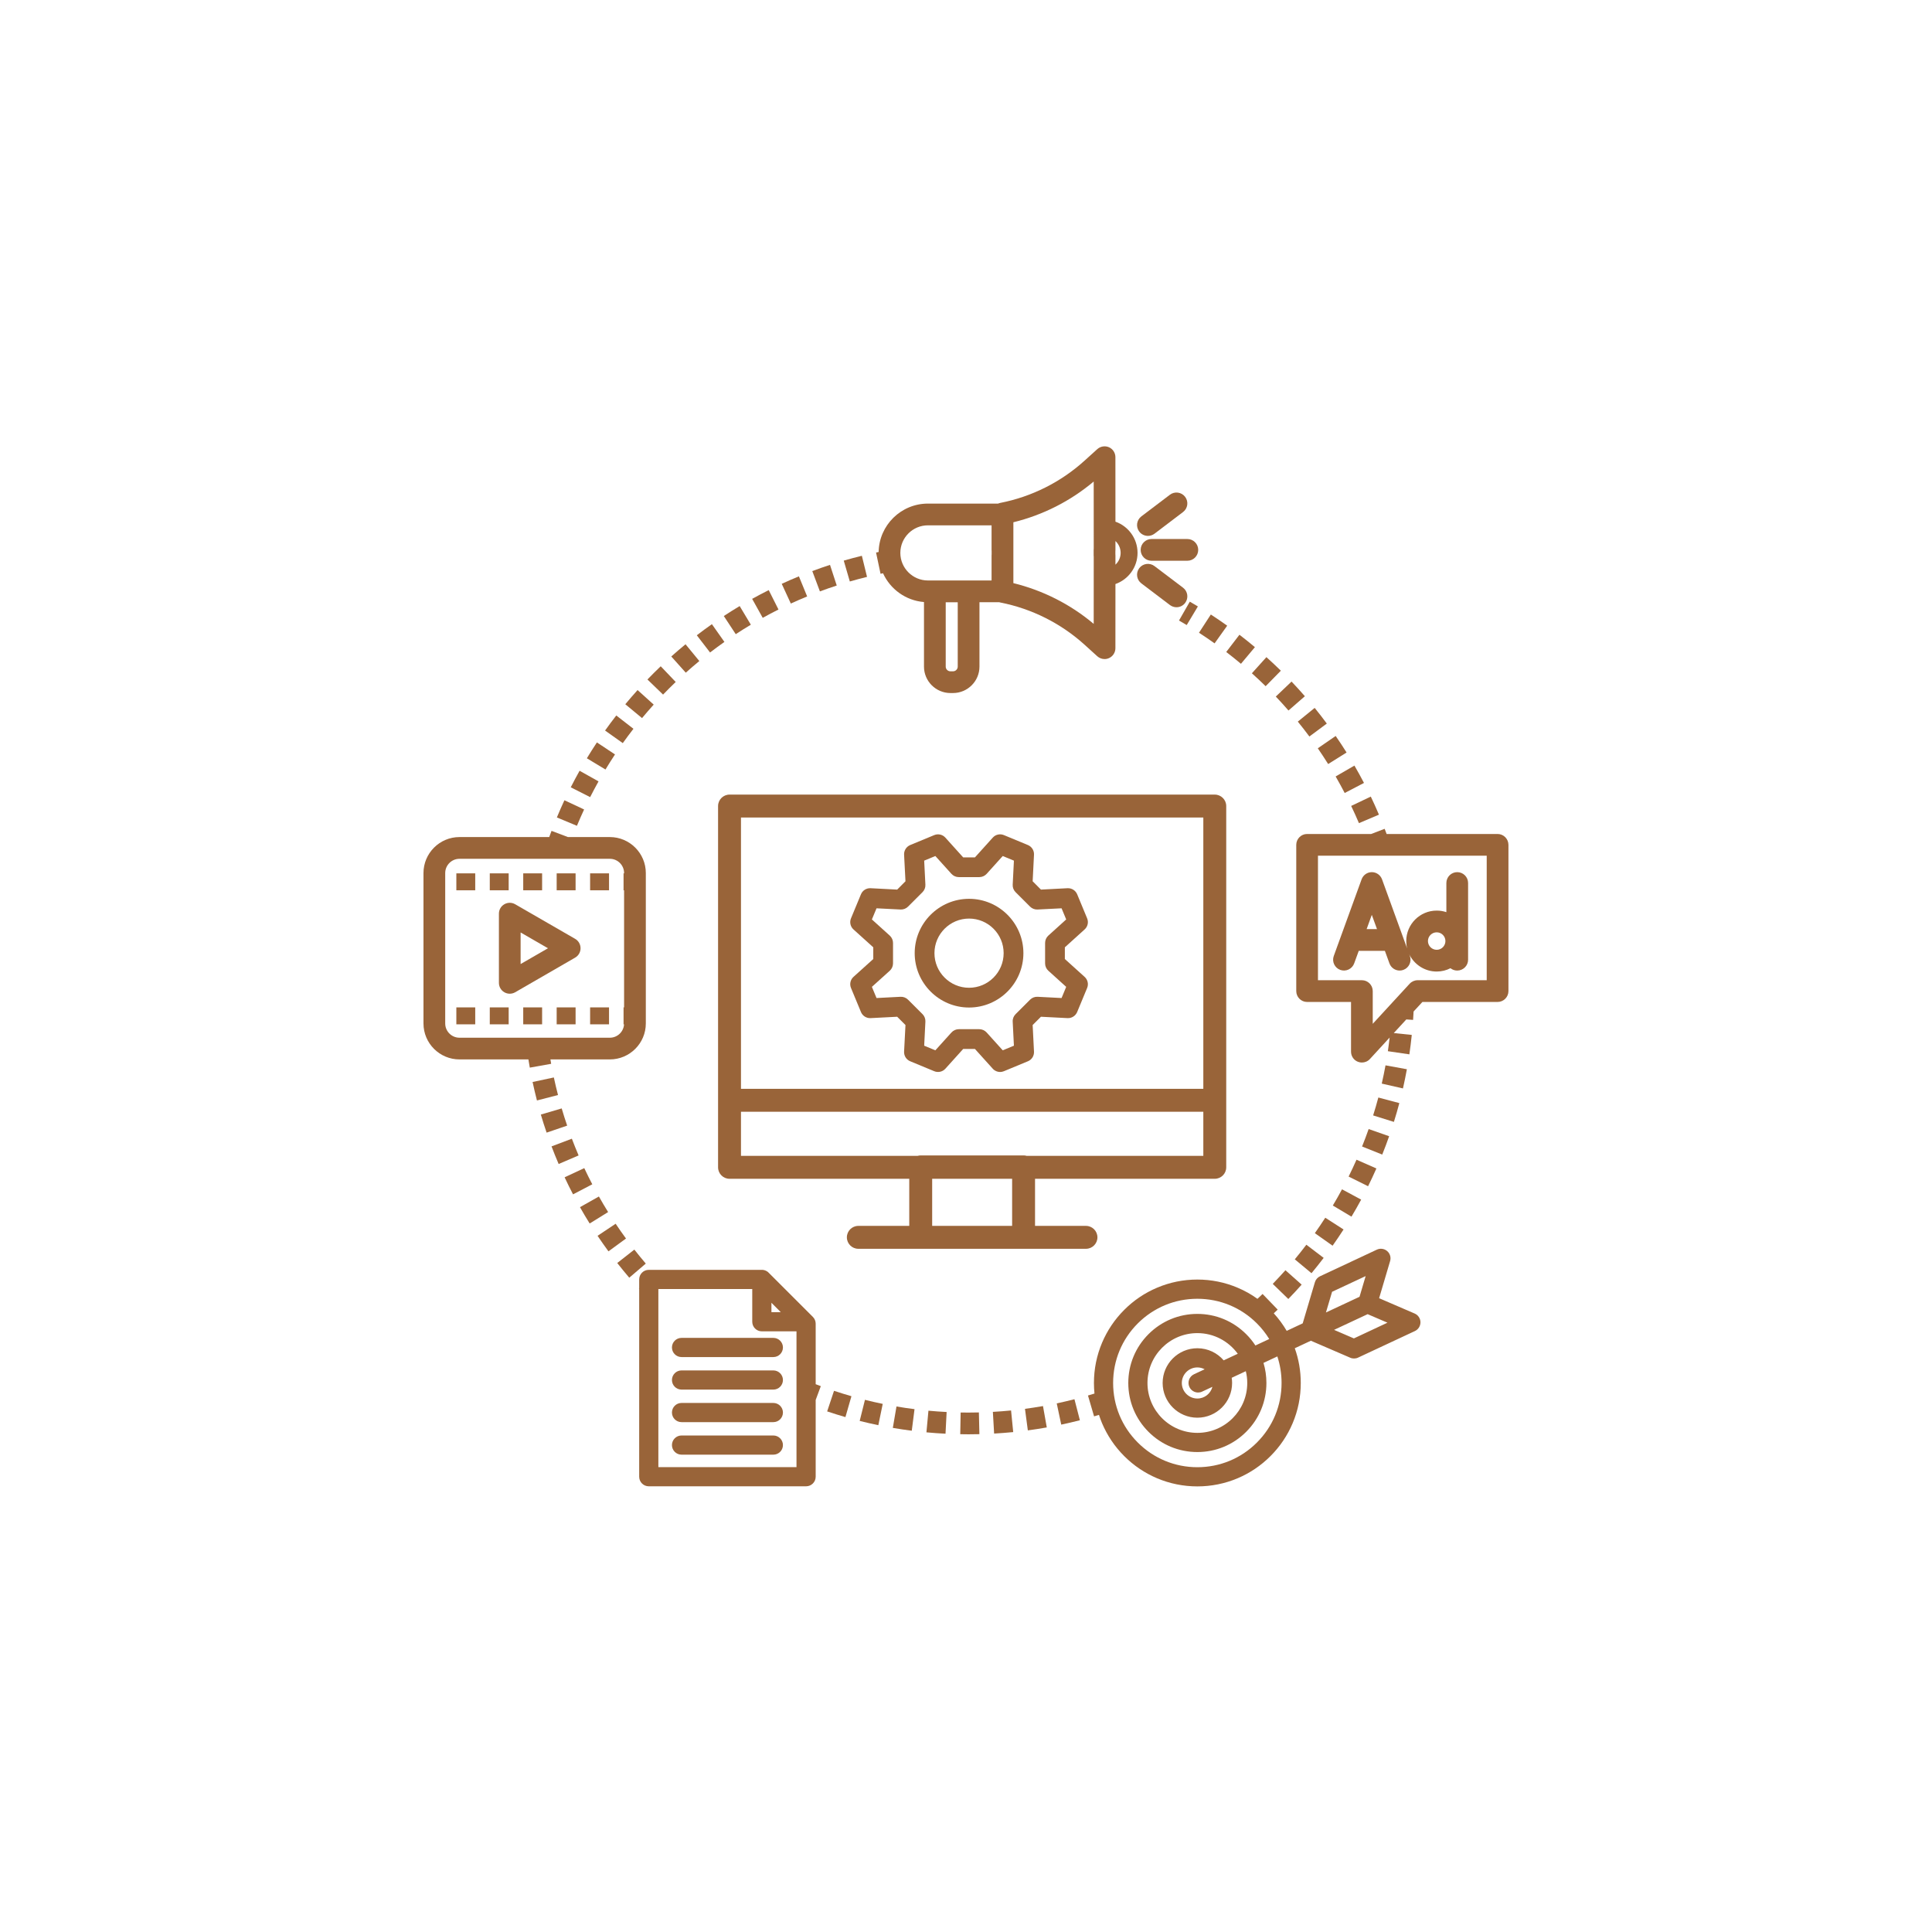 <svg xmlns="http://www.w3.org/2000/svg" xmlns:xlink="http://www.w3.org/1999/xlink" width="300" zoomAndPan="magnify" viewBox="0 0 224.88 225" height="300" preserveAspectRatio="xMidYMid meet" version="1.0"><defs><clipPath id="d53c42f4b8"><path d="M 150 96 L 175.941 96 L 175.941 124 L 150 124 Z M 150 96 " clip-rule="nonzero"/></clipPath><clipPath id="e17b39842c"><path d="M 126 145 L 166 145 L 166 173.316 L 126 173.316 Z M 126 145 " clip-rule="nonzero"/></clipPath><clipPath id="4fcf0abcd3"><path d="M 101 51.883 L 133 51.883 L 133 81 L 101 81 Z M 101 51.883 " clip-rule="nonzero"/></clipPath><clipPath id="285e1f2418"><path d="M 49.258 96 L 76 96 L 76 125 L 49.258 125 Z M 49.258 96 " clip-rule="nonzero"/></clipPath><clipPath id="2eea72eabb"><path d="M 74 147 L 96 147 L 96 173.316 L 74 173.316 Z M 74 147 " clip-rule="nonzero"/></clipPath></defs><path fill="#996439" d="M 132.781 64.039 C 132.781 64.738 133.348 65.305 134.043 65.305 L 138.219 65.305 C 138.918 65.305 139.484 64.738 139.484 64.039 C 139.484 63.34 138.918 62.773 138.219 62.773 L 134.043 62.773 C 133.348 62.773 132.781 63.34 132.781 64.039 Z M 132.781 64.039 " fill-opacity="1" fill-rule="nonzero"/><path fill="#996439" d="M 133.629 62.41 C 133.895 62.41 134.16 62.328 134.391 62.156 L 137.715 59.633 C 138.273 59.211 138.383 58.418 137.961 57.863 C 137.539 57.305 136.746 57.195 136.188 57.617 L 132.863 60.137 C 132.305 60.559 132.195 61.352 132.617 61.91 C 132.867 62.238 133.246 62.41 133.629 62.41 Z M 133.629 62.41 " fill-opacity="1" fill-rule="nonzero"/><path fill="#996439" d="M 137.719 68.445 L 134.391 65.926 C 133.832 65.504 133.039 65.613 132.617 66.168 C 132.195 66.727 132.305 67.52 132.863 67.941 L 136.188 70.461 C 136.418 70.633 136.688 70.719 136.953 70.719 C 137.336 70.719 137.711 70.547 137.961 70.219 C 138.383 69.66 138.273 68.867 137.719 68.445 Z M 137.719 68.445 " fill-opacity="1" fill-rule="nonzero"/><g clip-path="url(#d53c42f4b8)"><path fill="#996439" d="M 174.348 97.125 L 161.426 97.125 C 161.352 96.926 161.273 96.723 161.195 96.523 L 159.629 97.125 L 152.164 97.125 C 151.469 97.125 150.902 97.691 150.902 98.391 L 150.902 115.422 C 150.902 116.121 151.469 116.688 152.164 116.688 L 157.281 116.688 L 157.281 122.477 C 157.281 123 157.598 123.469 158.086 123.656 C 158.234 123.715 158.391 123.742 158.543 123.742 C 158.891 123.742 159.23 123.602 159.477 123.336 L 161.777 120.832 C 161.715 121.363 161.648 121.895 161.57 122.422 L 164.074 122.789 C 164.184 122.043 164.277 121.281 164.355 120.527 L 162.258 120.309 L 163.719 118.723 L 164.508 118.777 C 164.531 118.453 164.551 118.125 164.566 117.801 L 165.594 116.688 L 174.348 116.688 C 175.043 116.688 175.613 116.121 175.613 115.422 L 175.613 98.391 C 175.609 97.691 175.043 97.125 174.348 97.125 Z M 173.082 114.156 L 165.039 114.156 C 164.684 114.156 164.348 114.305 164.105 114.566 L 159.809 119.234 L 159.809 115.422 C 159.809 114.723 159.242 114.156 158.543 114.156 L 153.43 114.156 L 153.43 99.656 L 173.082 99.656 Z M 173.082 114.156 " fill-opacity="1" fill-rule="nonzero"/></g><path fill="#996439" d="M 156.027 112.953 C 156.684 113.191 157.41 112.852 157.648 112.195 L 158.18 110.734 L 161.223 110.734 L 161.754 112.195 C 161.941 112.711 162.426 113.031 162.945 113.031 C 163.086 113.031 163.234 113.004 163.375 112.953 C 164.031 112.715 164.371 111.988 164.133 111.332 L 164.059 111.133 C 164.633 112.32 165.852 113.145 167.258 113.145 C 167.836 113.145 168.383 113.004 168.863 112.758 C 169.078 112.93 169.352 113.031 169.648 113.031 C 170.348 113.031 170.914 112.465 170.914 111.766 L 170.914 102.836 C 170.914 102.137 170.348 101.57 169.648 101.57 C 168.949 101.57 168.383 102.137 168.383 102.836 L 168.383 106.23 C 168.027 106.109 167.648 106.047 167.258 106.047 C 165.301 106.047 163.711 107.637 163.711 109.594 C 163.711 109.895 163.746 110.184 163.816 110.461 L 160.891 102.406 C 160.707 101.906 160.234 101.57 159.699 101.57 C 159.168 101.57 158.695 101.906 158.512 102.406 L 155.27 111.332 C 155.031 111.988 155.371 112.715 156.027 112.953 Z M 167.258 108.578 C 167.82 108.578 168.273 109.035 168.273 109.594 C 168.273 110.156 167.82 110.613 167.258 110.613 C 166.695 110.613 166.238 110.156 166.238 109.594 C 166.238 109.035 166.695 108.578 167.258 108.578 Z M 159.699 106.543 L 160.305 108.203 L 159.098 108.203 Z M 159.699 106.543 " fill-opacity="1" fill-rule="nonzero"/><path fill="#996439" d="M 66.918 109.336 L 59.938 105.309 C 59.547 105.082 59.066 105.082 58.676 105.309 C 58.281 105.535 58.043 105.953 58.043 106.402 L 58.043 114.465 C 58.043 114.914 58.281 115.332 58.676 115.559 C 58.871 115.672 59.09 115.727 59.305 115.727 C 59.523 115.727 59.742 115.672 59.938 115.559 L 66.918 111.527 C 67.312 111.301 67.551 110.883 67.551 110.434 C 67.551 109.98 67.312 109.562 66.918 109.336 Z M 60.57 112.273 L 60.57 108.594 L 63.758 110.434 Z M 60.57 112.273 " fill-opacity="1" fill-rule="nonzero"/><path fill="#996439" d="M 68.664 101.711 L 70.867 101.711 L 70.867 103.684 L 68.664 103.684 Z M 68.664 101.711 " fill-opacity="1" fill-rule="nonzero"/><path fill="#996439" d="M 53.086 101.711 L 55.285 101.711 L 55.285 103.684 L 53.086 103.684 Z M 53.086 101.711 " fill-opacity="1" fill-rule="nonzero"/><path fill="#996439" d="M 56.98 101.711 L 59.18 101.711 L 59.18 103.684 L 56.98 103.684 Z M 56.98 101.711 " fill-opacity="1" fill-rule="nonzero"/><path fill="#996439" d="M 64.77 101.711 L 66.973 101.711 L 66.973 103.684 L 64.77 103.684 Z M 64.77 101.711 " fill-opacity="1" fill-rule="nonzero"/><path fill="#996439" d="M 60.875 101.711 L 63.074 101.711 L 63.074 103.684 L 60.875 103.684 Z M 60.875 101.711 " fill-opacity="1" fill-rule="nonzero"/><path fill="#996439" d="M 60.875 117.32 L 63.074 117.32 L 63.074 119.293 L 60.875 119.293 Z M 60.875 117.32 " fill-opacity="1" fill-rule="nonzero"/><path fill="#996439" d="M 68.664 117.32 L 70.867 117.32 L 70.867 119.293 L 68.664 119.293 Z M 68.664 117.32 " fill-opacity="1" fill-rule="nonzero"/><path fill="#996439" d="M 56.98 117.32 L 59.18 117.32 L 59.18 119.293 L 56.98 119.293 Z M 56.98 117.32 " fill-opacity="1" fill-rule="nonzero"/><path fill="#996439" d="M 64.77 117.32 L 66.973 117.32 L 66.973 119.293 L 64.77 119.293 Z M 64.77 117.32 " fill-opacity="1" fill-rule="nonzero"/><path fill="#996439" d="M 53.086 117.32 L 55.285 117.32 L 55.285 119.293 L 53.086 119.293 Z M 53.086 117.32 " fill-opacity="1" fill-rule="nonzero"/><path fill="#996439" d="M 78.195 156.926 C 78.195 157.543 78.695 158.043 79.312 158.043 L 90.004 158.043 C 90.621 158.043 91.121 157.543 91.121 156.926 C 91.121 156.309 90.621 155.809 90.004 155.809 L 79.312 155.809 C 78.695 155.809 78.195 156.309 78.195 156.926 Z M 78.195 156.926 " fill-opacity="1" fill-rule="nonzero"/><path fill="#996439" d="M 90 159.598 L 79.312 159.598 C 78.695 159.598 78.195 160.098 78.195 160.715 C 78.195 161.332 78.695 161.832 79.312 161.832 L 90.004 161.832 C 90.621 161.832 91.121 161.332 91.121 160.715 C 91.121 160.098 90.617 159.598 90 159.598 Z M 90 159.598 " fill-opacity="1" fill-rule="nonzero"/><path fill="#996439" d="M 90 163.387 L 79.312 163.387 C 78.695 163.387 78.195 163.887 78.195 164.504 C 78.195 165.121 78.695 165.621 79.312 165.621 L 90.004 165.621 C 90.621 165.621 91.121 165.121 91.121 164.504 C 91.121 163.887 90.617 163.387 90 163.387 Z M 90 163.387 " fill-opacity="1" fill-rule="nonzero"/><path fill="#996439" d="M 90 167.176 L 79.312 167.176 C 78.695 167.176 78.195 167.676 78.195 168.293 C 78.195 168.91 78.695 169.41 79.312 169.41 L 90.004 169.41 C 90.621 169.41 91.121 168.91 91.121 168.293 C 91.121 167.676 90.617 167.176 90 167.176 Z M 90 167.176 " fill-opacity="1" fill-rule="nonzero"/><g clip-path="url(#e17b39842c)"><path fill="#996439" d="M 164.691 152.973 L 160.551 151.188 L 161.832 146.863 C 161.957 146.441 161.824 145.984 161.488 145.699 C 161.156 145.414 160.684 145.348 160.285 145.535 L 153.672 148.633 C 153.383 148.766 153.164 149.02 153.074 149.324 L 151.652 154.117 L 149.789 154.992 C 149.359 154.262 148.859 153.578 148.285 152.949 C 148.438 152.805 148.586 152.66 148.738 152.516 L 146.98 150.695 C 146.785 150.883 146.586 151.074 146.383 151.262 C 145.668 150.746 144.895 150.312 144.07 149.965 C 142.586 149.336 141.008 149.016 139.383 149.016 C 137.758 149.016 136.18 149.336 134.695 149.965 C 133.262 150.57 131.973 151.438 130.867 152.547 C 129.762 153.652 128.895 154.938 128.285 156.375 C 127.66 157.859 127.34 159.438 127.34 161.062 C 127.34 161.473 127.359 161.883 127.402 162.293 C 127.148 162.371 126.895 162.445 126.645 162.52 L 127.355 164.949 C 127.543 164.891 127.734 164.836 127.926 164.777 C 128.031 165.105 128.152 165.43 128.285 165.75 C 128.895 167.184 129.762 168.473 130.867 169.578 C 131.973 170.684 133.262 171.551 134.695 172.16 C 136.18 172.785 137.758 173.105 139.383 173.105 C 141.008 173.105 142.586 172.785 144.07 172.16 C 145.508 171.551 146.793 170.684 147.898 169.578 C 149.004 168.473 149.875 167.184 150.48 165.75 C 151.109 164.266 151.426 162.688 151.426 161.062 C 151.426 159.668 151.195 158.312 150.73 157.016 L 152.602 156.141 L 157.191 158.121 C 157.332 158.184 157.484 158.211 157.633 158.211 C 157.797 158.211 157.957 158.176 158.105 158.105 L 164.723 155.012 C 165.121 154.824 165.371 154.422 165.367 153.98 C 165.359 153.543 165.094 153.145 164.691 152.973 Z M 146.32 167.996 C 144.469 169.852 142.004 170.871 139.383 170.871 C 136.762 170.871 134.301 169.852 132.445 167.996 C 130.594 166.145 129.574 163.684 129.574 161.062 C 129.574 158.441 130.594 155.977 132.445 154.125 C 134.301 152.273 136.762 151.254 139.383 151.254 C 142.004 151.254 144.469 152.273 146.32 154.125 C 146.875 154.68 147.355 155.289 147.754 155.941 L 146.145 156.695 C 145.836 156.223 145.48 155.781 145.07 155.375 C 143.551 153.855 141.531 153.016 139.383 153.016 C 137.234 153.016 135.215 153.855 133.695 155.375 C 132.176 156.895 131.34 158.914 131.34 161.062 C 131.34 163.211 132.176 165.23 133.695 166.75 C 135.215 168.27 137.234 169.105 139.383 169.105 C 141.531 169.105 143.551 168.27 145.07 166.75 C 146.59 165.23 147.426 163.211 147.426 161.062 C 147.426 160.258 147.312 159.473 147.086 158.723 L 148.699 157.969 C 149.023 158.953 149.191 159.992 149.191 161.062 C 149.191 163.684 148.172 166.145 146.32 167.996 Z M 138.457 161.527 C 138.648 161.934 139.051 162.172 139.469 162.172 C 139.629 162.172 139.789 162.141 139.941 162.066 L 141.137 161.508 C 140.938 162.289 140.227 162.871 139.383 162.871 C 138.387 162.871 137.574 162.059 137.574 161.062 C 137.574 160.062 138.387 159.25 139.383 159.25 C 139.691 159.25 139.98 159.328 140.234 159.465 L 138.996 160.043 C 138.438 160.305 138.195 160.969 138.457 161.527 Z M 139.383 157.016 C 137.152 157.016 135.34 158.832 135.34 161.062 C 135.34 163.293 137.152 165.105 139.383 165.105 C 141.613 165.105 143.43 163.293 143.43 161.062 C 143.43 160.855 143.414 160.652 143.383 160.457 L 145.027 159.688 C 145.137 160.129 145.195 160.586 145.195 161.062 C 145.195 164.266 142.586 166.871 139.383 166.871 C 136.18 166.871 133.574 164.266 133.574 161.062 C 133.574 157.859 136.18 155.254 139.383 155.254 C 141.316 155.254 143.031 156.203 144.09 157.66 L 142.449 158.426 C 141.707 157.562 140.609 157.016 139.383 157.016 Z M 155.074 150.441 L 158.984 148.613 L 158.27 151.023 L 154.359 152.852 Z M 157.613 155.871 L 155.305 154.875 L 159.215 153.047 L 161.523 154.039 Z M 157.613 155.871 " fill-opacity="1" fill-rule="nonzero"/></g><path fill="#996439" d="M 127.746 144.102 C 127.746 143.363 127.148 142.766 126.41 142.766 L 120.48 142.766 L 120.48 137.281 L 141.414 137.281 C 142.148 137.281 142.746 136.684 142.746 135.945 L 142.746 93.871 C 142.746 93.137 142.148 92.539 141.414 92.539 L 84.898 92.539 C 84.164 92.539 83.566 93.137 83.566 93.871 L 83.566 135.945 C 83.566 136.684 84.164 137.281 84.898 137.281 L 105.832 137.281 L 105.832 142.766 L 99.902 142.766 C 99.164 142.766 98.566 143.363 98.566 144.102 C 98.566 144.836 99.164 145.434 99.902 145.434 L 126.41 145.434 C 127.148 145.434 127.746 144.836 127.746 144.102 Z M 86.234 95.207 L 140.078 95.207 L 140.078 126.805 L 86.234 126.805 Z M 117.812 142.766 L 108.5 142.766 L 108.5 137.281 L 117.812 137.281 Z M 119.148 134.559 L 107.168 134.559 C 107.039 134.559 106.914 134.578 106.797 134.613 L 86.234 134.613 L 86.234 129.473 L 140.078 129.473 L 140.078 134.613 L 119.516 134.613 C 119.398 134.578 119.273 134.559 119.148 134.559 Z M 119.148 134.559 " fill-opacity="1" fill-rule="nonzero"/><path fill="#996439" d="M 71.562 87.863 L 69.457 86.461 C 69.055 87.066 68.66 87.688 68.285 88.309 L 70.453 89.617 C 70.809 89.027 71.184 88.438 71.562 87.863 Z M 71.562 87.863 " fill-opacity="1" fill-rule="nonzero"/><path fill="#996439" d="M 78.633 79.422 L 76.887 77.594 C 76.363 78.094 75.84 78.613 75.34 79.133 L 77.16 80.891 C 77.641 80.395 78.133 79.898 78.633 79.422 Z M 78.633 79.422 " fill-opacity="1" fill-rule="nonzero"/><path fill="#996439" d="M 81.383 76.984 L 79.777 75.031 C 79.215 75.492 78.66 75.969 78.117 76.453 L 79.805 78.34 C 80.32 77.879 80.852 77.422 81.383 76.984 Z M 81.383 76.984 " fill-opacity="1" fill-rule="nonzero"/><path fill="#996439" d="M 67.965 94.27 L 65.672 93.199 C 65.367 93.855 65.07 94.531 64.793 95.199 L 67.129 96.172 C 67.391 95.535 67.676 94.895 67.965 94.27 Z M 67.965 94.27 " fill-opacity="1" fill-rule="nonzero"/><path fill="#996439" d="M 76.07 82.059 L 74.191 80.363 C 73.707 80.902 73.227 81.457 72.762 82.016 L 74.711 83.629 C 75.152 83.098 75.609 82.57 76.07 82.059 Z M 76.07 82.059 " fill-opacity="1" fill-rule="nonzero"/><path fill="#996439" d="M 69.645 91 L 67.438 89.762 C 67.086 90.395 66.738 91.043 66.41 91.688 L 68.668 92.832 C 68.98 92.219 69.309 91.602 69.645 91 Z M 69.645 91 " fill-opacity="1" fill-rule="nonzero"/><path fill="#996439" d="M 93.941 69.461 L 92.98 67.121 C 92.309 67.395 91.637 67.688 90.98 67.992 L 92.039 70.289 C 92.664 70 93.305 69.723 93.941 69.461 Z M 93.941 69.461 " fill-opacity="1" fill-rule="nonzero"/><path fill="#996439" d="M 100.914 67.184 L 100.312 64.727 C 99.609 64.898 98.898 65.086 98.203 65.289 L 98.91 67.719 C 99.57 67.527 100.246 67.348 100.914 67.184 Z M 100.914 67.184 " fill-opacity="1" fill-rule="nonzero"/><path fill="#996439" d="M 90.602 70.984 L 89.465 68.723 C 88.82 69.047 88.172 69.391 87.535 69.742 L 88.766 71.953 C 89.367 71.617 89.988 71.293 90.602 70.984 Z M 90.602 70.984 " fill-opacity="1" fill-rule="nonzero"/><path fill="#996439" d="M 73.711 84.875 L 71.711 83.324 C 71.266 83.898 70.828 84.488 70.406 85.078 L 72.469 86.543 C 72.871 85.984 73.285 85.422 73.711 84.875 Z M 73.711 84.875 " fill-opacity="1" fill-rule="nonzero"/><path fill="#996439" d="M 97.387 68.191 L 96.602 65.785 C 95.91 66.008 95.219 66.254 94.539 66.508 L 95.426 68.875 C 96.074 68.633 96.73 68.402 97.387 68.191 Z M 97.387 68.191 " fill-opacity="1" fill-rule="nonzero"/><path fill="#996439" d="M 84.305 74.758 L 82.848 72.691 C 82.254 73.105 81.664 73.543 81.09 73.984 L 82.633 75.988 C 83.18 75.57 83.742 75.156 84.305 74.758 Z M 84.305 74.758 " fill-opacity="1" fill-rule="nonzero"/><path fill="#996439" d="M 87.383 72.754 L 86.082 70.582 C 85.461 70.953 84.84 71.344 84.234 71.742 L 85.625 73.855 C 86.199 73.48 86.793 73.105 87.383 72.754 Z M 87.383 72.754 " fill-opacity="1" fill-rule="nonzero"/><g clip-path="url(#4fcf0abcd3)"><path fill="#996439" d="M 102.777 66.762 C 103.621 68.617 105.426 69.945 107.547 70.113 L 107.547 77.633 C 107.547 79.328 108.93 80.711 110.629 80.711 L 110.93 80.711 C 112.625 80.711 114.008 79.328 114.008 77.633 L 114.008 70.133 L 116.301 70.133 C 116.348 70.145 116.395 70.16 116.441 70.168 C 120.098 70.887 123.492 72.59 126.254 75.09 L 127.727 76.426 C 127.965 76.641 128.27 76.754 128.578 76.754 C 128.75 76.754 128.926 76.719 129.09 76.645 C 129.547 76.441 129.84 75.988 129.84 75.488 L 129.844 68.016 C 131.344 67.488 132.418 66.062 132.418 64.387 C 132.418 62.711 131.344 61.281 129.844 60.754 L 129.84 53.242 C 129.84 52.742 129.547 52.289 129.09 52.086 C 128.633 51.887 128.098 51.973 127.727 52.309 L 126.254 53.641 C 123.492 56.145 120.098 57.848 116.441 58.566 C 116.348 58.586 116.258 58.613 116.176 58.648 L 108.004 58.648 C 104.875 58.648 102.32 61.168 102.266 64.285 C 102.164 64.305 102.066 64.328 101.965 64.348 L 102.488 66.824 C 102.582 66.805 102.68 66.781 102.777 66.762 Z M 129.836 64.203 C 129.844 64.152 129.844 64.102 129.844 64.047 L 129.844 63.008 C 130.215 63.352 130.449 63.844 130.449 64.387 C 130.449 64.93 130.215 65.418 129.844 65.762 L 129.844 64.684 C 129.844 64.633 129.84 64.582 129.836 64.531 Z M 117.957 64.684 L 117.957 60.824 C 121.398 59.98 124.602 58.359 127.312 56.078 L 127.316 63.895 C 127.309 63.945 127.305 63.996 127.305 64.051 L 127.305 64.684 C 127.305 64.738 127.309 64.789 127.316 64.84 L 127.312 72.656 C 124.602 70.375 121.398 68.754 117.957 67.91 Z M 111.477 77.633 C 111.477 77.934 111.23 78.18 110.93 78.18 L 110.629 78.18 C 110.324 78.18 110.078 77.934 110.078 77.633 L 110.078 70.141 L 111.477 70.141 Z M 108.004 61.18 L 115.418 61.18 L 115.418 64.047 C 115.418 64.09 115.422 64.129 115.426 64.168 L 115.426 64.566 C 115.422 64.605 115.418 64.645 115.418 64.684 L 115.418 67.602 L 108.004 67.602 C 106.234 67.602 104.793 66.16 104.793 64.391 C 104.793 62.621 106.234 61.18 108.004 61.18 Z M 108.004 61.18 " fill-opacity="1" fill-rule="nonzero"/></g><path fill="#996439" d="M 64.441 125.48 L 61.965 126.008 C 62.121 126.727 62.289 127.449 62.473 128.16 L 64.926 127.527 C 64.75 126.852 64.586 126.164 64.441 125.48 Z M 64.441 125.48 " fill-opacity="1" fill-rule="nonzero"/><path fill="#996439" d="M 67.984 136.039 L 65.695 137.109 C 66.004 137.773 66.336 138.441 66.676 139.094 L 68.918 137.922 C 68.594 137.305 68.281 136.672 67.984 136.039 Z M 67.984 136.039 " fill-opacity="1" fill-rule="nonzero"/><path fill="#996439" d="M 65.355 129.086 L 62.926 129.801 C 63.133 130.504 63.359 131.215 63.598 131.906 L 65.992 131.09 C 65.766 130.43 65.551 129.754 65.355 129.086 Z M 65.355 129.086 " fill-opacity="1" fill-rule="nonzero"/><path fill="#996439" d="M 66.539 132.613 L 64.172 133.508 C 64.43 134.195 64.711 134.883 65 135.559 L 67.324 134.562 C 67.051 133.922 66.785 133.266 66.539 132.613 Z M 66.539 132.613 " fill-opacity="1" fill-rule="nonzero"/><path fill="#996439" d="M 71.637 142.516 L 69.531 143.922 C 69.941 144.531 70.367 145.141 70.801 145.73 L 72.844 144.238 C 72.43 143.676 72.023 143.094 71.637 142.516 Z M 71.637 142.516 " fill-opacity="1" fill-rule="nonzero"/><path fill="#996439" d="M 73.816 145.527 L 71.824 147.09 C 72.277 147.664 72.746 148.242 73.223 148.801 L 75.148 147.156 C 74.695 146.629 74.25 146.078 73.816 145.527 Z M 73.816 145.527 " fill-opacity="1" fill-rule="nonzero"/><path fill="#996439" d="M 69.688 139.344 L 67.484 140.586 C 67.844 141.227 68.223 141.867 68.613 142.488 L 70.762 141.156 C 70.391 140.562 70.031 139.953 69.688 139.344 Z M 69.688 139.344 " fill-opacity="1" fill-rule="nonzero"/><g clip-path="url(#285e1f2418)"><path fill="#996439" d="M 64.043 123.379 L 70.961 123.379 C 73.273 123.379 75.152 121.5 75.152 119.191 L 75.152 101.676 C 75.152 99.367 73.273 97.484 70.961 97.484 L 66.082 97.484 L 64.172 96.762 C 64.078 97 63.992 97.242 63.902 97.484 L 53.449 97.484 C 51.137 97.484 49.258 99.367 49.258 101.676 L 49.258 119.191 C 49.258 121.5 51.137 123.379 53.449 123.379 L 61.477 123.379 C 61.527 123.699 61.582 124.02 61.641 124.336 L 64.129 123.891 C 64.098 123.719 64.07 123.551 64.043 123.379 Z M 53.449 120.852 C 52.535 120.852 51.789 120.105 51.789 119.191 L 51.789 101.676 C 51.789 100.762 52.535 100.016 53.449 100.016 L 70.961 100.016 C 71.879 100.016 72.621 100.762 72.621 101.676 L 72.621 101.711 L 72.559 101.711 L 72.559 103.684 L 72.621 103.684 L 72.621 117.32 L 72.559 117.32 L 72.559 119.289 L 72.617 119.289 C 72.566 120.16 71.844 120.852 70.961 120.852 Z M 53.449 120.852 " fill-opacity="1" fill-rule="nonzero"/></g><path fill="#996439" d="M 112.73 164.508 C 112.426 164.508 112.117 164.504 111.816 164.5 L 111.77 167.027 C 112.086 167.035 112.41 167.039 112.73 167.039 C 113.152 167.039 113.578 167.031 114 167.023 L 113.941 164.492 C 113.539 164.504 113.133 164.508 112.73 164.508 Z M 112.73 164.508 " fill-opacity="1" fill-rule="nonzero"/><path fill="#996439" d="M 123.008 163.438 L 123.531 165.91 C 124.254 165.758 124.984 165.586 125.703 165.402 L 125.07 162.953 C 124.391 163.129 123.695 163.289 123.008 163.438 Z M 123.008 163.438 " fill-opacity="1" fill-rule="nonzero"/><path fill="#996439" d="M 119.309 164.074 L 119.641 166.582 C 120.375 166.484 121.117 166.367 121.848 166.238 L 121.406 163.75 C 120.711 163.871 120.008 163.98 119.309 164.074 Z M 119.309 164.074 " fill-opacity="1" fill-rule="nonzero"/><path fill="#996439" d="M 103.918 166.293 C 104.648 166.418 105.391 166.527 106.125 166.621 L 106.445 164.109 C 105.746 164.023 105.039 163.918 104.344 163.797 Z M 103.918 166.293 " fill-opacity="1" fill-rule="nonzero"/><path fill="#996439" d="M 107.832 166.809 C 108.566 166.879 109.316 166.934 110.055 166.969 L 110.184 164.441 C 109.48 164.406 108.77 164.355 108.066 164.289 Z M 107.832 166.809 " fill-opacity="1" fill-rule="nonzero"/><path fill="#996439" d="M 100.059 165.48 C 100.773 165.66 101.508 165.828 102.23 165.977 L 102.742 163.496 C 102.051 163.355 101.355 163.195 100.672 163.023 Z M 100.059 165.48 " fill-opacity="1" fill-rule="nonzero"/><path fill="#996439" d="M 115.57 164.426 L 115.715 166.953 C 116.453 166.91 117.203 166.852 117.938 166.781 L 117.688 164.262 C 116.984 164.332 116.273 164.387 115.57 164.426 Z M 115.57 164.426 " fill-opacity="1" fill-rule="nonzero"/><path fill="#996439" d="M 96.27 164.371 C 96.969 164.605 97.688 164.828 98.398 165.035 L 99.098 162.602 C 98.422 162.406 97.738 162.195 97.07 161.973 Z M 96.27 164.371 " fill-opacity="1" fill-rule="nonzero"/><g clip-path="url(#2eea72eabb)"><path fill="#996439" d="M 94.934 154.156 C 94.934 153.859 94.816 153.574 94.605 153.363 L 89.453 148.215 C 89.438 148.195 89.422 148.18 89.402 148.164 C 89.398 148.16 89.395 148.156 89.391 148.152 C 89.371 148.141 89.355 148.125 89.336 148.113 C 89.336 148.109 89.332 148.109 89.332 148.105 C 89.312 148.094 89.293 148.078 89.273 148.066 C 89.266 148.062 89.262 148.059 89.254 148.055 C 89.234 148.043 89.219 148.031 89.199 148.023 C 89.195 148.02 89.195 148.02 89.191 148.02 C 89.172 148.008 89.148 147.996 89.129 147.988 C 89.121 147.984 89.117 147.98 89.109 147.98 C 89.09 147.969 89.07 147.961 89.047 147.953 C 89.047 147.953 89.043 147.953 89.043 147.953 C 89.02 147.945 88.996 147.938 88.977 147.93 C 88.969 147.93 88.961 147.926 88.957 147.926 C 88.934 147.918 88.914 147.914 88.891 147.91 C 88.891 147.91 88.887 147.91 88.887 147.906 C 88.863 147.902 88.84 147.898 88.816 147.895 C 88.809 147.895 88.805 147.895 88.797 147.895 C 88.777 147.891 88.754 147.891 88.734 147.887 C 88.73 147.887 88.727 147.887 88.723 147.887 C 88.703 147.887 88.684 147.887 88.664 147.887 L 75.496 147.887 C 74.879 147.887 74.379 148.387 74.379 149.004 L 74.379 150.047 L 74.348 150.074 C 74.359 150.086 74.371 150.098 74.379 150.109 L 74.379 171.977 C 74.379 172.594 74.879 173.094 75.496 173.094 L 93.816 173.094 C 94.434 173.094 94.934 172.594 94.934 171.977 L 94.934 163.039 L 95.531 161.43 C 95.332 161.355 95.133 161.281 94.934 161.203 Z M 89.781 151.719 L 90.867 152.812 L 89.781 152.812 Z M 92.699 170.859 L 76.613 170.859 L 76.613 150.121 L 87.547 150.121 L 87.547 153.93 C 87.547 154.547 88.047 155.047 88.664 155.047 L 92.699 155.047 Z M 92.699 170.859 " fill-opacity="1" fill-rule="nonzero"/></g><path fill="#996439" d="M 158.566 133.52 L 160.914 134.461 C 161.199 133.758 161.469 133.039 161.719 132.324 L 159.332 131.488 C 159.094 132.168 158.836 132.852 158.566 133.52 Z M 158.566 133.52 " fill-opacity="1" fill-rule="nonzero"/><path fill="#996439" d="M 155.16 140.395 L 157.332 141.691 C 157.723 141.039 158.102 140.371 158.461 139.707 L 156.23 138.508 C 155.891 139.141 155.531 139.777 155.16 140.395 Z M 155.16 140.395 " fill-opacity="1" fill-rule="nonzero"/><path fill="#996439" d="M 157 137.023 L 159.266 138.148 C 159.602 137.469 159.93 136.773 160.234 136.078 L 157.918 135.059 C 157.629 135.715 157.316 136.379 157 137.023 Z M 157 137.023 " fill-opacity="1" fill-rule="nonzero"/><path fill="#996439" d="M 159.855 129.902 L 162.273 130.656 C 162.5 129.934 162.711 129.195 162.906 128.465 L 160.461 127.816 C 160.273 128.512 160.074 129.215 159.855 129.902 Z M 159.855 129.902 " fill-opacity="1" fill-rule="nonzero"/><path fill="#996439" d="M 163.785 124.523 L 161.297 124.07 C 161.168 124.777 161.02 125.492 160.859 126.195 L 163.328 126.758 C 163.496 126.023 163.648 125.27 163.785 124.523 Z M 163.785 124.523 " fill-opacity="1" fill-rule="nonzero"/><path fill="#996439" d="M 153.066 143.613 L 155.133 145.074 C 155.57 144.457 156 143.82 156.41 143.184 L 154.281 141.816 C 153.891 142.422 153.48 143.027 153.066 143.613 Z M 153.066 143.613 " fill-opacity="1" fill-rule="nonzero"/><path fill="#996439" d="M 150.73 146.66 L 152.676 148.277 C 153.16 147.695 153.637 147.094 154.094 146.492 L 152.078 144.961 C 151.645 145.535 151.188 146.105 150.73 146.66 Z M 150.73 146.66 " fill-opacity="1" fill-rule="nonzero"/><path fill="#996439" d="M 148.164 149.52 L 149.977 151.281 C 150.504 150.738 151.027 150.176 151.531 149.609 L 149.641 147.93 C 149.16 148.465 148.664 149 148.164 149.52 Z M 148.164 149.52 " fill-opacity="1" fill-rule="nonzero"/><path fill="#996439" d="M 139.445 70.625 C 139.137 70.438 138.816 70.25 138.504 70.07 L 137.246 72.266 C 137.543 72.438 137.848 72.613 138.145 72.793 Z M 139.445 70.625 " fill-opacity="1" fill-rule="nonzero"/><path fill="#996439" d="M 154.617 88.98 L 156.762 87.637 C 156.355 86.988 155.93 86.34 155.492 85.711 L 153.41 87.145 C 153.824 87.746 154.23 88.363 154.617 88.98 Z M 154.617 88.98 " fill-opacity="1" fill-rule="nonzero"/><path fill="#996439" d="M 156.543 92.352 L 158.789 91.18 C 158.434 90.504 158.062 89.824 157.676 89.16 L 155.488 90.426 C 155.852 91.059 156.207 91.707 156.543 92.352 Z M 156.543 92.352 " fill-opacity="1" fill-rule="nonzero"/><path fill="#996439" d="M 152.43 85.773 L 154.461 84.266 C 154.008 83.652 153.531 83.039 153.047 82.441 L 151.082 84.039 C 151.543 84.602 151.996 85.188 152.43 85.773 Z M 152.43 85.773 " fill-opacity="1" fill-rule="nonzero"/><path fill="#996439" d="M 158.203 95.863 L 160.531 94.875 C 160.23 94.168 159.914 93.461 159.582 92.77 L 157.297 93.859 C 157.613 94.52 157.918 95.191 158.203 95.863 Z M 158.203 95.863 " fill-opacity="1" fill-rule="nonzero"/><path fill="#996439" d="M 144.461 77.305 L 146.086 75.367 C 145.5 74.875 144.895 74.387 144.285 73.922 L 142.746 75.93 C 143.324 76.371 143.902 76.836 144.461 77.305 Z M 144.461 77.305 " fill-opacity="1" fill-rule="nonzero"/><path fill="#996439" d="M 147.336 79.914 L 149.109 78.109 C 148.562 77.574 147.996 77.043 147.426 76.531 L 145.734 78.41 C 146.277 78.898 146.816 79.406 147.336 79.914 Z M 147.336 79.914 " fill-opacity="1" fill-rule="nonzero"/><path fill="#996439" d="M 142.859 72.867 C 142.238 72.422 141.594 71.984 140.953 71.566 L 139.574 73.688 C 140.188 74.086 140.797 74.5 141.391 74.926 Z M 142.859 72.867 " fill-opacity="1" fill-rule="nonzero"/><path fill="#996439" d="M 149.996 82.746 L 151.906 81.082 C 151.402 80.504 150.879 79.93 150.352 79.375 L 148.52 81.121 C 149.02 81.648 149.52 82.195 149.996 82.746 Z M 149.996 82.746 " fill-opacity="1" fill-rule="nonzero"/><path fill="#996439" d="M 126.254 108.242 C 126.617 107.918 126.734 107.398 126.547 106.949 L 125.387 104.148 C 125.199 103.699 124.75 103.418 124.266 103.441 L 121.168 103.602 L 120.203 102.633 L 120.359 99.535 C 120.383 99.051 120.102 98.602 119.652 98.414 L 116.852 97.254 C 116.402 97.07 115.883 97.184 115.559 97.547 L 113.48 99.852 L 112.113 99.852 L 110.035 97.547 C 109.707 97.184 109.191 97.07 108.742 97.254 L 105.941 98.414 C 105.492 98.602 105.207 99.051 105.23 99.535 L 105.391 102.633 L 104.426 103.602 L 101.328 103.441 C 100.84 103.418 100.391 103.699 100.207 104.148 L 99.047 106.949 C 98.859 107.398 98.977 107.918 99.336 108.242 L 101.641 110.324 L 101.641 111.688 L 99.336 113.766 C 98.977 114.094 98.859 114.609 99.047 115.059 L 100.207 117.859 C 100.391 118.309 100.84 118.594 101.328 118.57 L 104.426 118.41 L 105.391 119.375 L 105.23 122.473 C 105.207 122.961 105.492 123.41 105.941 123.594 L 108.742 124.754 C 109.191 124.941 109.707 124.824 110.035 124.465 L 112.113 122.16 L 113.48 122.16 L 115.559 124.465 C 115.781 124.711 116.094 124.844 116.41 124.844 C 116.559 124.844 116.711 124.812 116.852 124.754 L 119.652 123.594 C 120.102 123.41 120.383 122.961 120.359 122.473 L 120.203 119.375 L 121.168 118.41 L 124.266 118.57 C 124.75 118.594 125.199 118.309 125.387 117.859 L 126.547 115.059 C 126.734 114.609 126.617 114.094 126.254 113.766 L 123.953 111.688 L 123.953 110.324 Z M 122.031 113.051 L 124.109 114.93 L 123.57 116.23 L 120.773 116.086 C 120.449 116.07 120.133 116.191 119.902 116.422 L 118.215 118.109 C 117.984 118.34 117.859 118.656 117.879 118.984 L 118.02 121.781 L 116.719 122.32 L 114.844 120.242 C 114.625 120 114.312 119.859 113.988 119.859 L 111.602 119.859 C 111.277 119.859 110.965 120 110.746 120.242 L 108.871 122.32 L 107.57 121.781 L 107.711 118.984 C 107.73 118.656 107.609 118.34 107.379 118.109 L 105.688 116.422 C 105.461 116.191 105.141 116.07 104.816 116.086 L 102.02 116.23 L 101.48 114.93 L 103.559 113.055 C 103.801 112.836 103.941 112.523 103.941 112.199 L 103.941 109.812 C 103.941 109.488 103.801 109.176 103.559 108.957 L 101.48 107.078 L 102.02 105.781 L 104.816 105.922 C 105.141 105.938 105.461 105.816 105.688 105.586 L 107.379 103.898 C 107.605 103.668 107.73 103.352 107.711 103.027 L 107.57 100.23 L 108.871 99.691 L 110.746 101.77 C 110.965 102.012 111.277 102.148 111.602 102.148 L 113.988 102.148 C 114.312 102.148 114.625 102.012 114.844 101.77 L 116.719 99.691 L 118.02 100.23 L 117.879 103.027 C 117.859 103.352 117.984 103.668 118.211 103.898 L 119.902 105.586 C 120.133 105.816 120.449 105.938 120.773 105.922 L 123.57 105.781 L 124.109 107.078 L 122.031 108.957 C 121.789 109.176 121.652 109.488 121.652 109.812 L 121.652 112.199 C 121.652 112.523 121.789 112.836 122.031 113.051 Z M 122.031 113.051 " fill-opacity="1" fill-rule="nonzero"/><path fill="#996439" d="M 112.797 104.676 C 109.305 104.676 106.465 107.516 106.465 111.004 C 106.465 114.496 109.305 117.336 112.797 117.336 C 116.285 117.336 119.125 114.496 119.125 111.004 C 119.125 107.516 116.285 104.676 112.797 104.676 Z M 112.797 115.035 C 110.574 115.035 108.766 113.227 108.766 111.004 C 108.766 108.785 110.574 106.977 112.797 106.977 C 115.02 106.977 116.824 108.781 116.824 111.004 C 116.824 113.227 115.02 115.035 112.797 115.035 Z M 112.797 115.035 " fill-opacity="1" fill-rule="nonzero"/></svg>